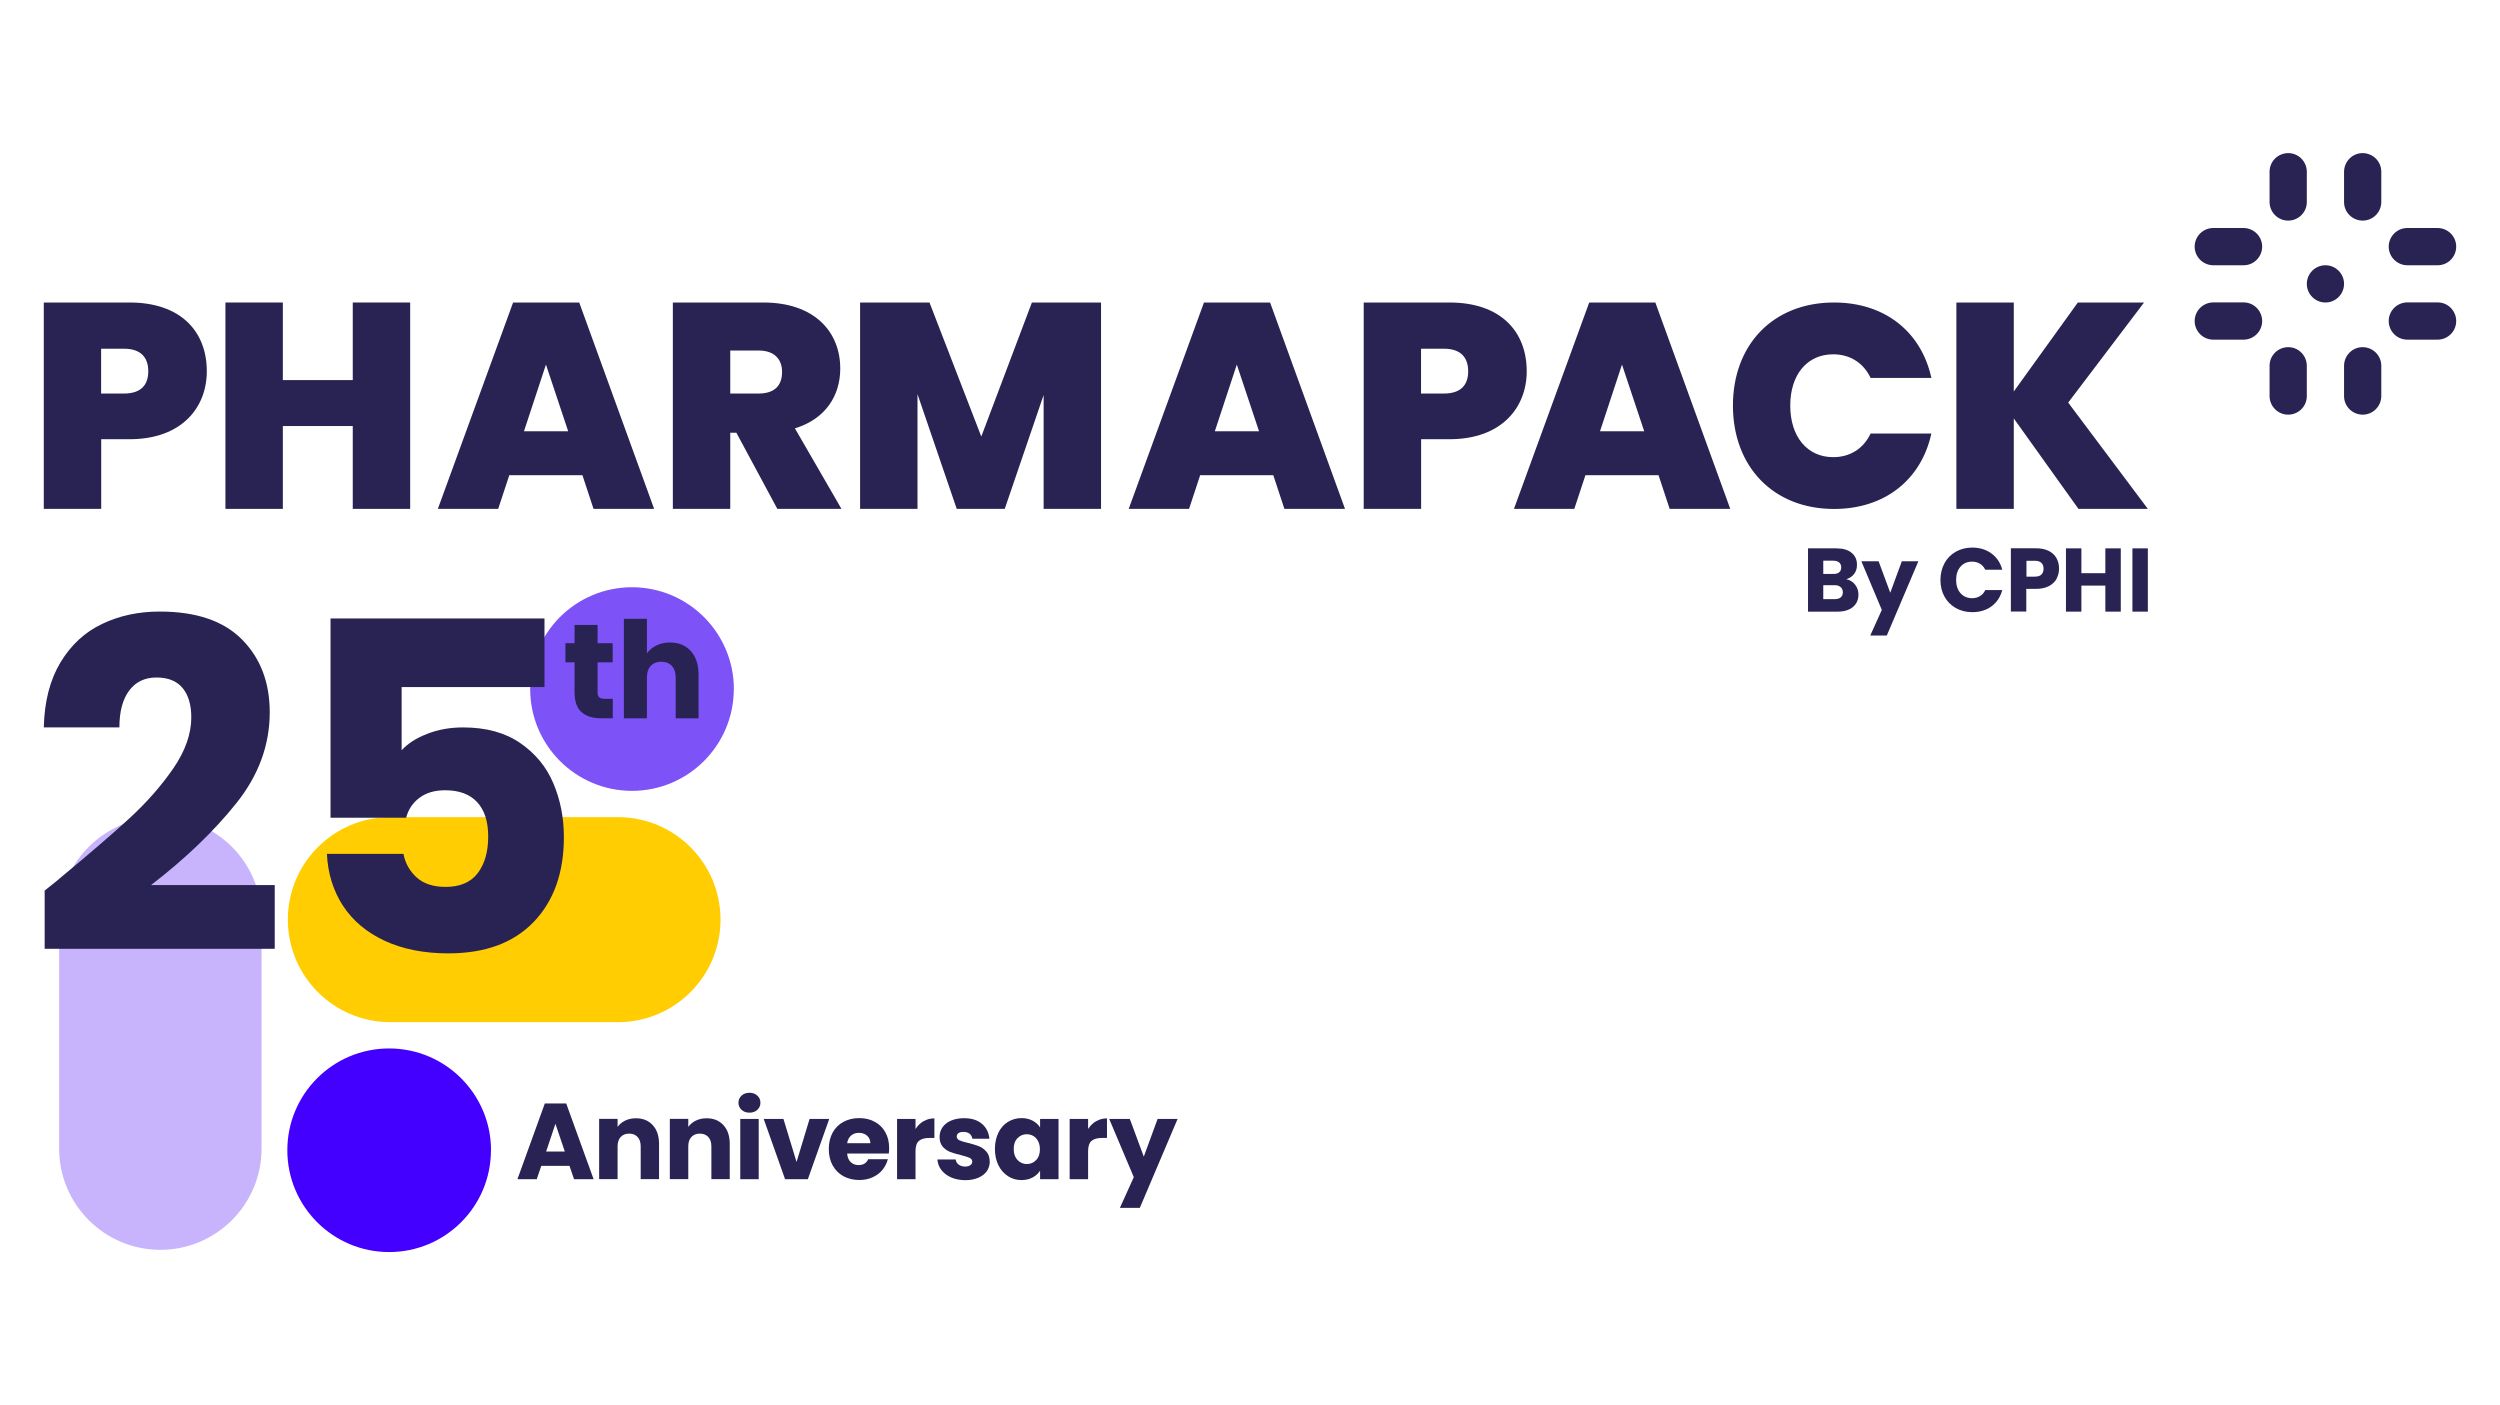 <?xml version="1.0" encoding="UTF-8"?> <svg xmlns="http://www.w3.org/2000/svg" id="Layer_1" data-name="Layer 1" viewBox="0 0 290 163"><defs><style> .cls-1 { fill: #282353; } .cls-2 { fill: #7d52f7; } .cls-3 { fill: #40f; } .cls-4 { fill: #c7b4fc; } .cls-5 { fill: #ffcd01; } </style></defs><g><g><path class="cls-1" d="M215.19,67.82c.26.33.39.71.39,1.13,0,.61-.21,1.1-.64,1.46s-1.03.54-1.79.54h-3.42v-7.34h3.3c.75,0,1.33.17,1.75.51.42.34.63.81.63,1.39,0,.43-.11.79-.34,1.08-.23.29-.53.48-.9.6.43.09.77.3,1.02.63ZM211.5,66.58h1.17c.29,0,.52-.06.67-.19.16-.13.24-.32.24-.57s-.08-.44-.24-.58c-.16-.13-.38-.2-.67-.2h-1.17v1.54ZM213.52,69.3c.16-.14.25-.33.25-.59s-.09-.46-.26-.61c-.17-.15-.41-.22-.71-.22h-1.3v1.62h1.32c.3,0,.53-.07.7-.2Z"></path><path class="cls-1" d="M222.53,65.11l-3.66,8.61h-1.92l1.34-2.97-2.37-5.64h2l1.35,3.65,1.34-3.65h1.93Z"></path><path class="cls-1" d="M225.56,65.33c.31-.57.75-1.01,1.31-1.33.56-.32,1.2-.48,1.91-.48.87,0,1.62.23,2.24.69.62.46,1.04,1.09,1.24,1.88h-1.97c-.15-.31-.35-.54-.62-.7-.27-.16-.57-.24-.91-.24-.55,0-1,.19-1.34.58-.34.38-.51.9-.51,1.54s.17,1.15.51,1.54c.34.38.79.58,1.34.58.34,0,.65-.08.91-.24.27-.16.48-.39.62-.7h1.97c-.21.79-.62,1.42-1.24,1.88-.62.46-1.37.68-2.24.68-.71,0-1.35-.16-1.91-.48-.56-.32-1-.76-1.31-1.32-.31-.56-.47-1.21-.47-1.93s.16-1.37.47-1.94Z"></path><path class="cls-1" d="M238.57,67.14c-.2.35-.5.64-.9.85s-.91.32-1.51.32h-1.11v2.63h-1.79v-7.34h2.9c.59,0,1.08.1,1.48.3.4.2.71.48.91.84.2.36.3.76.3,1.22,0,.43-.1.81-.29,1.17ZM236.8,66.65c.17-.16.25-.39.25-.68s-.08-.52-.25-.68c-.17-.16-.42-.24-.76-.24h-.97v1.84h.97c.34,0,.6-.08.76-.24Z"></path><path class="cls-1" d="M246.01,63.61v7.34h-1.79v-3.02h-2.78v3.02h-1.79v-7.34h1.79v2.88h2.78v-2.88h1.79Z"></path><path class="cls-1" d="M249.15,63.61v7.34h-1.79v-7.34h1.79Z"></path></g><g><path class="cls-1" d="M260.28,39.4c1.19-.02,2.15-1,2.13-2.19-.02-1.17-.96-2.12-2.13-2.13h-3.53c-1.19,0-2.16.96-2.17,2.15,0,1.18.94,2.15,2.12,2.17h3.58Z"></path><path class="cls-1" d="M260.28,26.45c1.19.02,2.15,1,2.13,2.19-.02,1.17-.96,2.12-2.13,2.13h-3.53c-1.19,0-2.16-.96-2.17-2.15,0-1.18.94-2.15,2.12-2.17h3.58Z"></path><path class="cls-1" d="M282.79,39.4c1.19-.02,2.15-1,2.13-2.19-.02-1.17-.96-2.12-2.13-2.13h-3.53c-1.19,0-2.17.96-2.17,2.15,0,1.18.94,2.15,2.12,2.17"></path><path class="cls-1" d="M282.79,26.45c1.19.02,2.15,1,2.13,2.19-.02,1.17-.96,2.12-2.13,2.13h-3.53c-1.19,0-2.16-.96-2.17-2.15,0-1.18.94-2.15,2.12-2.17h3.58Z"></path><path class="cls-1" d="M271.91,32.93c0,1.19-.97,2.16-2.16,2.16-1.19,0-2.16-.97-2.16-2.16,0-1.19.97-2.16,2.16-2.16,1.19,0,2.16.97,2.16,2.16"></path><path class="cls-1" d="M263.27,23.46c.02,1.19,1,2.15,2.19,2.13,1.17-.02,2.12-.96,2.13-2.13v-3.53c0-1.19-.96-2.17-2.15-2.17-1.18,0-2.15.94-2.17,2.12v3.58Z"></path><path class="cls-1" d="M276.23,23.46c-.02,1.19-1,2.15-2.19,2.13-1.17-.02-2.12-.96-2.13-2.13v-3.53c0-1.19.96-2.17,2.15-2.17,1.18,0,2.15.94,2.17,2.12v3.58Z"></path><path class="cls-1" d="M263.27,45.97c.02,1.19,1,2.15,2.19,2.13,1.17-.02,2.12-.96,2.13-2.13v-3.53c0-1.19-.96-2.17-2.15-2.17-1.18,0-2.15.94-2.17,2.12v3.58Z"></path><path class="cls-1" d="M276.23,45.97c-.02,1.19-1,2.15-2.19,2.13-1.17-.02-2.12-.96-2.13-2.13v-3.53c0-1.19.96-2.17,2.15-2.17,1.18,0,2.15.94,2.17,2.12v3.58Z"></path><path class="cls-1" d="M14.38,45.65c2,0,2.82-1.02,2.82-2.58s-.82-2.62-2.82-2.62h-2.65v5.2h2.65ZM15.03,50.95h-3.29v8.08h-6.66v-23.94h9.95c5.94,0,8.96,3.36,8.96,7.98,0,4.18-2.89,7.88-8.96,7.88"></path></g><polygon class="cls-1" points="40.92 49.42 32.81 49.42 32.81 59.03 26.15 59.03 26.15 35.09 32.81 35.09 32.81 44.09 40.92 44.09 40.92 35.09 47.58 35.09 47.58 59.03 40.92 59.03 40.92 49.42"></polygon><path class="cls-1" d="M63.33,42.29l-2.55,7.74h5.13l-2.58-7.74ZM67.57,55.12h-8.49l-1.29,3.91h-7l8.73-23.94h7.67l8.69,23.94h-7.03l-1.29-3.91Z"></path><path class="cls-1" d="M88,40.66h-3.29v4.99h3.29c1.8,0,2.72-.88,2.72-2.51,0-1.49-.92-2.48-2.72-2.48M88.54,35.09c5.94,0,8.93,3.4,8.93,7.67,0,3.12-1.7,5.84-5.26,6.93l5.4,9.34h-7.44l-4.75-8.83h-.71v8.83h-6.66v-23.94h10.49Z"></path><polygon class="cls-1" points="99.77 35.09 107.82 35.09 113.83 50.64 119.7 35.09 127.72 35.09 127.72 59.03 121.06 59.03 121.06 45.82 116.55 59.03 110.98 59.03 106.43 45.72 106.43 59.03 99.77 59.03 99.77 35.09"></polygon><path class="cls-1" d="M143.47,42.29l-2.55,7.74h5.13l-2.58-7.74ZM147.71,55.12h-8.49l-1.29,3.91h-7l8.73-23.94h7.67l8.69,23.94h-7.03l-1.29-3.91Z"></path><path class="cls-1" d="M167.49,45.65c2,0,2.82-1.02,2.82-2.58s-.82-2.62-2.82-2.62h-2.65v5.2h2.65ZM168.14,50.95h-3.29v8.08h-6.66v-23.94h9.95c5.94,0,8.96,3.36,8.96,7.98,0,4.18-2.89,7.88-8.96,7.88"></path><path class="cls-1" d="M188.15,42.29l-2.55,7.74h5.13l-2.58-7.74ZM192.4,55.12h-8.49l-1.29,3.91h-7l8.73-23.94h7.67l8.69,23.94h-7.03l-1.29-3.91Z"></path><path class="cls-1" d="M212.75,35.09c5.91,0,10.12,3.41,11.29,8.75h-7.05c-.84-1.77-2.41-2.74-4.34-2.74-3.01,0-4.98,2.34-4.98,5.95s1.97,5.98,4.98,5.98c1.94,0,3.51-.97,4.34-2.74h7.05c-1.17,5.34-5.38,8.75-11.29,8.75-7.08,0-11.73-4.94-11.73-11.99s4.64-11.96,11.73-11.96"></path><polygon class="cls-1" points="233.6 48.54 233.6 59.03 226.94 59.03 226.94 35.09 233.6 35.09 233.6 45.41 241.03 35.09 248.71 35.09 239.91 46.7 249.15 59.03 241.1 59.03 233.6 48.54"></polygon></g><g><path class="cls-3" d="M56.95,133.43c0,6.52-5.29,11.81-11.81,11.81s-11.81-5.29-11.81-11.81,5.28-11.81,11.81-11.81c6.52,0,11.81,5.29,11.82,11.81"></path><path class="cls-2" d="M85.12,79.93c0,6.52-5.29,11.81-11.81,11.81s-11.81-5.29-11.81-11.81,5.28-11.81,11.81-11.81c6.52,0,11.81,5.29,11.82,11.81"></path><path class="cls-4" d="M18.6,94.79h0c6.48,0,11.74,5.26,11.74,11.74v26.71c0,6.48-5.26,11.74-11.74,11.74s-11.74-5.26-11.74-11.74v-26.71c0-6.48,5.26-11.74,11.74-11.74"></path><path class="cls-5" d="M83.58,106.68h0c0,6.56-5.32,11.89-11.89,11.89h-26.41c-6.56,0-11.89-5.32-11.89-11.89s5.32-11.89,11.89-11.89h26.41c6.56,0,11.89,5.32,11.89,11.89"></path><g><path class="cls-1" d="M71.08,81.06v2.26h-1.36c-.97,0-1.72-.24-2.26-.71-.54-.47-.81-1.25-.81-2.32v-3.46s-1.06,0-1.06,0v-2.22h1.06s0-2.12,0-2.12h2.67v2.12s1.75,0,1.75,0v2.22h-1.75s0,3.5,0,3.5c0,.26.06.45.19.56.12.11.33.17.62.17h.95Z"></path><path class="cls-1" d="M80.13,75.52c.6.66.9,1.57.9,2.72v5.09h-2.65v-4.73c0-.58-.15-1.03-.45-1.36-.3-.32-.71-.48-1.22-.48s-.92.16-1.22.48c-.3.32-.45.77-.45,1.36v4.73h-2.67v-11.55h2.67v4.01c.27-.38.64-.69,1.11-.92.47-.23.99-.34,1.58-.34,1,0,1.8.33,2.4.99"></path></g><g><path class="cls-1" d="M66.07,135.24h-3.28l-.53,1.55h-2.24l3.18-8.79h2.48l3.18,8.79h-2.27l-.53-1.55ZM65.52,133.58l-1.09-3.22-1.08,3.22h2.17Z"></path><path class="cls-1" d="M75.72,130.52c.49.53.73,1.26.73,2.18v4.08h-2.13v-3.8c0-.47-.12-.83-.36-1.09-.24-.26-.57-.39-.98-.39s-.73.13-.98.39c-.24.26-.36.62-.36,1.09v3.8h-2.14v-6.99h2.14v.93c.22-.31.51-.55.88-.73.37-.18.78-.27,1.24-.27.82,0,1.47.26,1.96.8"></path><path class="cls-1" d="M83.92,130.52c.49.53.73,1.26.73,2.18v4.08h-2.13v-3.8c0-.47-.12-.83-.36-1.09-.24-.26-.57-.39-.98-.39s-.73.13-.98.39c-.24.26-.36.62-.36,1.09v3.8h-2.14v-6.99h2.14v.93c.22-.31.51-.55.88-.73.37-.18.78-.27,1.24-.27.82,0,1.47.26,1.96.8"></path><path class="cls-1" d="M86.02,128.74c-.24-.22-.36-.5-.36-.82s.12-.61.36-.83c.24-.22.55-.33.92-.33s.67.11.91.33c.24.22.36.5.36.83s-.12.6-.36.82c-.24.22-.54.33-.91.33s-.68-.11-.92-.33M88.01,136.79h-2.14v-6.99h2.14v6.99Z"></path><polygon class="cls-1" points="92.4 134.79 93.91 129.8 96.19 129.8 93.71 136.79 91.07 136.79 88.59 129.8 90.88 129.8 92.4 134.79"></polygon><path class="cls-1" d="M103.12,133.81h-4.85c.03.43.17.77.42,1,.25.23.55.34.91.34.53,0,.91-.23,1.11-.68h2.28c-.12.46-.33.87-.63,1.24-.3.37-.69.65-1.15.86-.46.21-.97.31-1.54.31-.68,0-1.29-.15-1.83-.44-.53-.29-.95-.71-1.25-1.25-.3-.54-.45-1.18-.45-1.9s.15-1.36.44-1.9c.3-.54.71-.96,1.25-1.25.53-.29,1.15-.44,1.84-.44s1.28.14,1.8.43c.53.28.94.69,1.23,1.21.3.53.44,1.14.44,1.84,0,.2-.01.41-.04.63M100.96,132.62c0-.37-.13-.66-.38-.88s-.56-.33-.94-.33-.66.1-.91.31c-.25.21-.4.51-.46.89h2.68Z"></path><path class="cls-1" d="M107.14,130.06c.38-.22.79-.33,1.25-.33v2.27h-.59c-.53,0-.94.12-1.2.34-.27.23-.4.63-.4,1.21v3.24h-2.14v-6.99h2.14v1.16c.25-.38.56-.69.94-.91"></path><path class="cls-1" d="M110.33,136.58c-.48-.21-.85-.5-1.13-.86-.28-.36-.43-.77-.46-1.22h2.12c.03.24.14.44.34.59.2.15.45.23.74.23.27,0,.47-.05.62-.16s.22-.24.22-.41c0-.2-.11-.35-.31-.44-.21-.1-.55-.2-1.01-.32-.5-.12-.92-.24-1.25-.37-.34-.13-.62-.34-.86-.61-.24-.28-.36-.66-.36-1.13,0-.4.11-.77.33-1.1.22-.33.55-.59.98-.78.43-.19.94-.29,1.53-.29.88,0,1.57.22,2.07.65.51.43.8,1.01.87,1.73h-1.98c-.03-.24-.14-.43-.32-.58-.18-.14-.42-.21-.71-.21-.25,0-.44.05-.58.14-.13.1-.2.23-.2.39,0,.2.11.35.32.45.21.1.55.2,1,.3.52.13.94.26,1.27.39.33.13.61.34.86.63.25.29.37.67.38,1.16,0,.41-.12.77-.34,1.1-.23.32-.56.57-.99.76-.43.18-.93.28-1.5.28-.61,0-1.15-.11-1.63-.31"></path><path class="cls-1" d="M115.81,131.39c.27-.54.64-.96,1.11-1.25.47-.29.99-.44,1.57-.44.49,0,.92.1,1.3.3.37.2.66.46.86.79v-.99h2.14v6.99h-2.14v-.99c-.21.33-.5.59-.87.79-.37.2-.8.3-1.3.3-.57,0-1.09-.15-1.55-.45-.47-.3-.84-.72-1.11-1.26-.27-.55-.41-1.18-.41-1.9s.14-1.35.41-1.89M120.19,132.03c-.3-.31-.66-.46-1.08-.46s-.79.15-1.08.46c-.3.3-.44.72-.44,1.26s.15.96.44,1.27c.3.31.66.47,1.08.47s.79-.16,1.08-.46c.3-.31.44-.73.44-1.26s-.15-.96-.44-1.27"></path><path class="cls-1" d="M127.16,130.06c.38-.22.79-.33,1.25-.33v2.27h-.59c-.53,0-.94.12-1.2.34-.27.23-.4.63-.4,1.21v3.24h-2.14v-6.99h2.14v1.16c.25-.38.56-.69.94-.91"></path><polygon class="cls-1" points="136.6 129.8 132.22 140.11 129.91 140.11 131.52 136.55 128.67 129.8 131.06 129.8 132.68 134.17 134.28 129.8 136.6 129.8"></polygon></g><g><path class="cls-1" d="M6.83,101.97c3.47-2.87,6.21-5.23,8.21-7.07,2-1.84,3.69-3.77,5.08-5.79,1.38-2.02,2.07-3.99,2.07-5.9,0-1.45-.34-2.59-1.01-3.4-.67-.81-1.68-1.22-3.03-1.22s-2.4.5-3.16,1.51c-.76,1.01-1.14,2.44-1.14,4.28H5.08c.07-3.01.72-5.53,1.94-7.55,1.22-2.02,2.83-3.51,4.84-4.46,2-.96,4.23-1.43,6.67-1.43,4.22,0,7.4,1.08,9.54,3.24,2.14,2.16,3.22,4.98,3.22,8.45,0,3.79-1.29,7.31-3.88,10.55-2.59,3.24-5.88,6.4-9.89,9.49h14.35v7.39H5.18v-6.75c1.2-.96,1.75-1.4,1.65-1.33Z"></path><path class="cls-1" d="M63.17,79.7h-16.58v7.33c.71-.78,1.7-1.42,2.98-1.91,1.28-.5,2.66-.74,4.15-.74,2.66,0,4.86.6,6.62,1.81,1.75,1.2,3.04,2.76,3.85,4.68.81,1.91,1.22,3.99,1.22,6.22,0,4.15-1.17,7.43-3.51,9.86-2.34,2.43-5.63,3.64-9.89,3.64-2.84,0-5.3-.49-7.39-1.46-2.09-.97-3.7-2.33-4.84-4.07-1.13-1.74-1.75-3.74-1.86-6.01h8.88c.21,1.1.73,2.01,1.54,2.74.81.73,1.93,1.09,3.35,1.09,1.67,0,2.91-.53,3.72-1.59.81-1.06,1.22-2.48,1.22-4.25s-.43-3.06-1.28-3.99c-.85-.92-2.09-1.38-3.72-1.38-1.2,0-2.2.29-2.98.88-.78.58-1.29,1.36-1.54,2.31h-8.77v-23.12h24.82v7.97Z"></path></g></g></svg> 
